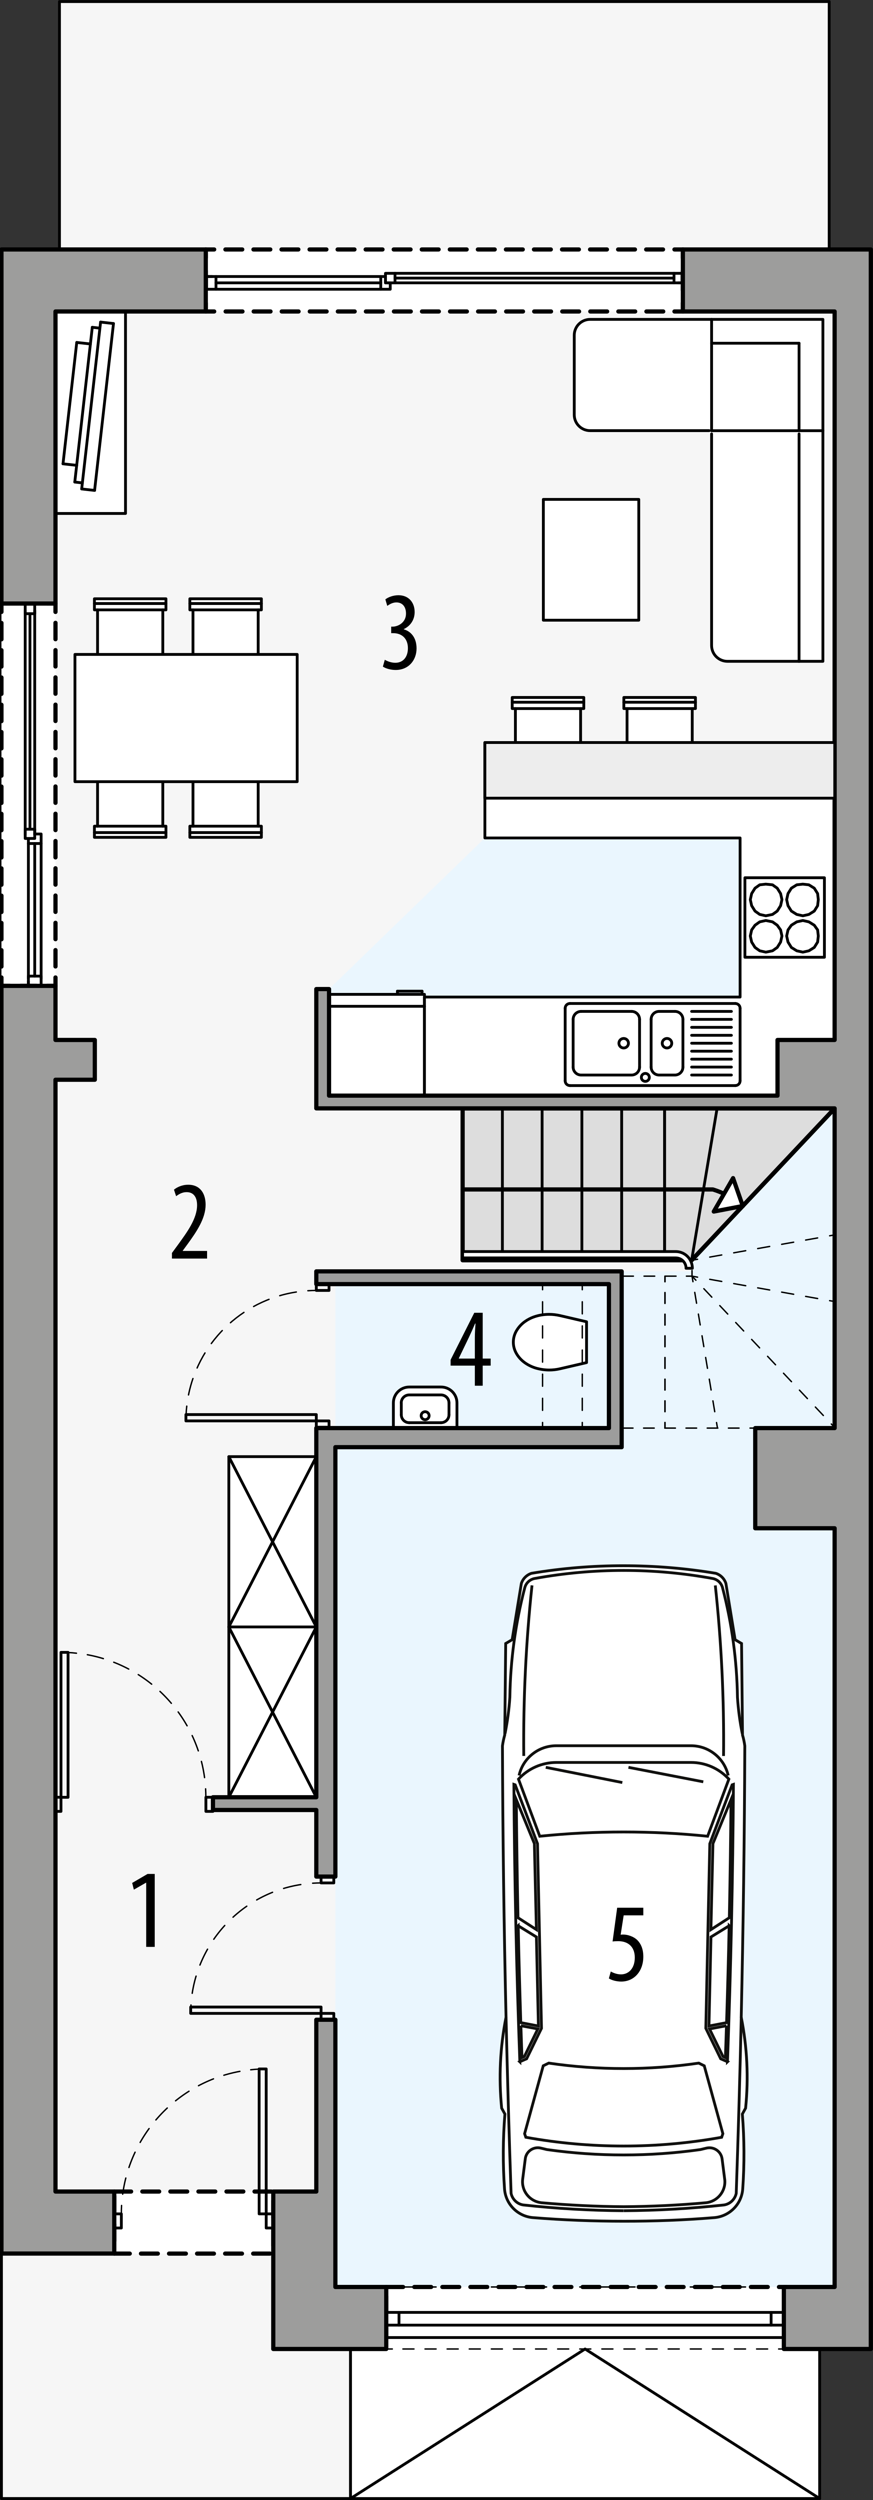 <?xml version="1.0" encoding="UTF-8"?><svg id="a" xmlns="http://www.w3.org/2000/svg" viewBox="0 0 155.61 445.56"><rect x="0" y="0" width="155.61" height="445.56" fill="#333333" stroke="none"/><polygon points="155.22 44.46 147.8 44.46 147.8 .28 10.6 .28 10.6 44.46 .26 44.46 .26 445.28 62.48 445.28 62.48 418.63 155.22 418.63 155.22 44.46" fill="#f6f6f6" stroke="#000" stroke-linecap="round" stroke-linejoin="round" stroke-width=".5"/><polygon points="123.28 226.58 110.81 226.58 110.81 228.85 59.78 228.85 59.78 407.58 148.77 407.58 148.77 197.53 123.28 224.6 123.28 226.58" fill="#eaf6fe" stroke-width="0"/><polygon points="148.77 149.34 86.43 149.34 58.65 176.27 58.65 195.26 148.77 195.26 148.77 149.34" fill="#eaf6fe" stroke-width="0"/><rect x="36.68" y="44.46" width="85.04" height="11.06" fill="#fff" stroke-width="0"/><polyline points="121.72 54.01 121.72 55.51 120.22 55.51" fill="none" stroke="#000" stroke-linecap="round" stroke-linejoin="round" stroke-width=".75"/><line x1="118.22" y1="55.51" x2="39.18" y2="55.51" fill="none" stroke="#000" stroke-dasharray="0 0 3 2" stroke-linecap="round" stroke-linejoin="round" stroke-width=".75"/><polyline points="38.18 55.51 36.68 55.51 36.68 54.01" fill="none" stroke="#000" stroke-linecap="round" stroke-linejoin="round" stroke-width=".75"/><line x1="36.68" y1="51.71" x2="36.68" y2="47.11" fill="none" stroke="#000" stroke-dasharray="0 0 3.45 2.3" stroke-linecap="round" stroke-linejoin="round" stroke-width=".75"/><polyline points="36.68 45.96 36.68 44.46 38.18 44.46" fill="none" stroke="#000" stroke-linecap="round" stroke-linejoin="round" stroke-width=".75"/><line x1="40.18" y1="44.46" x2="119.22" y2="44.46" fill="none" stroke="#000" stroke-dasharray="0 0 3 2" stroke-linecap="round" stroke-linejoin="round" stroke-width=".75"/><polyline points="120.22 44.46 121.72 44.46 121.72 45.96" fill="none" stroke="#000" stroke-linecap="round" stroke-linejoin="round" stroke-width=".75"/><line x1="121.72" y1="48.26" x2="121.72" y2="52.86" fill="none" stroke="#000" stroke-dasharray="0 0 3.45 2.3" stroke-linecap="round" stroke-linejoin="round" stroke-width=".75"/><rect x=".26" y="107.56" width="9.64" height="68.14" fill="#fff" stroke-width="0"/><polyline points="1.76 175.7 .26 175.7 .26 174.2" fill="none" stroke="#000" stroke-linecap="round" stroke-linejoin="round" stroke-width=".75"/><line x1=".26" y1="172.26" x2=".26" y2="110.03" fill="none" stroke="#000" stroke-dasharray="0 0 2.92 1.94" stroke-linecap="round" stroke-linejoin="round" stroke-width=".75"/><polyline points=".26 109.06 .26 107.56 1.76 107.56" fill="none" stroke="#000" stroke-linecap="round" stroke-linejoin="round" stroke-width=".75"/><line x1="3.65" y1="107.56" x2="7.45" y2="107.56" fill="none" stroke="#000" stroke-dasharray="0 0 2.84 1.9" stroke-linecap="round" stroke-linejoin="round" stroke-width=".75"/><polyline points="8.39 107.56 9.89 107.56 9.89 109.06" fill="none" stroke="#000" stroke-linecap="round" stroke-linejoin="round" stroke-width=".75"/><line x1="9.89" y1="111" x2="9.89" y2="173.23" fill="none" stroke="#000" stroke-dasharray="0 0 2.92 1.94" stroke-linecap="round" stroke-linejoin="round" stroke-width=".75"/><polyline points="9.89 174.2 9.89 175.7 8.39 175.7" fill="none" stroke="#000" stroke-linecap="round" stroke-linejoin="round" stroke-width=".75"/><line x1="6.5" y1="175.7" x2="2.7" y2="175.7" fill="none" stroke="#000" stroke-dasharray="0 0 2.84 1.9" stroke-linecap="round" stroke-linejoin="round" stroke-width=".75"/><rect x="68.85" y="407.58" width="71.26" height="11.06" fill="#fff" stroke="#000" stroke-dasharray="0 0 3 2" stroke-linecap="round" stroke-linejoin="round" stroke-width=".75"/><rect x="20.37" y="390.57" width="28.35" height="11.06" fill="#fff" stroke="#000" stroke-dasharray="0 0 3 2" stroke-linecap="round" stroke-linejoin="round" stroke-width=".75"/><rect x="62.48" y="416.59" width="83.62" height="28.69" fill="#fff" stroke="#000" stroke-linecap="round" stroke-linejoin="round" stroke-width=".5"/><polyline points="146.1 445.28 104.29 418.63 62.48 445.28" fill="none" stroke="#000" stroke-linecap="round" stroke-linejoin="round" stroke-width=".5"/><line x1="137.45" y1="412.11" x2="137.45" y2="414.38" fill="none" stroke="#000" stroke-linecap="round" stroke-linejoin="round" stroke-width=".5"/><line x1="71.12" y1="412.11" x2="71.12" y2="414.38" fill="none" stroke="#000" stroke-linecap="round" stroke-linejoin="round" stroke-width=".5"/><line x1="68.85" y1="412.11" x2="139.72" y2="412.11" fill="none" stroke="#000" stroke-linecap="round" stroke-linejoin="round" stroke-width=".5"/><line x1="139.72" y1="414.38" x2="68.85" y2="414.38" fill="none" stroke="#000" stroke-linecap="round" stroke-linejoin="round" stroke-width=".5"/><polyline points="121.72 49.28 121.72 50.41 120.87 50.41" fill="none" stroke="#000" stroke-linecap="round" stroke-linejoin="round" stroke-width=".5"/><polygon points="121.56 49.28 121.56 50.41 120.85 50.41 120.14 50.41 120.14 48.71 121.56 48.71 121.56 49.28" fill="none" stroke="#000" stroke-linecap="round" stroke-linejoin="round" stroke-width=".5"/><line x1="36.68" y1="49.28" x2="37.81" y2="49.28" fill="none" stroke="#000" stroke-linecap="round" stroke-linejoin="round" stroke-width=".5"/><polyline points="69.56 50.41 69.56 51.55 67.87 51.55 67.87 49.28" fill="none" stroke="#000" stroke-linecap="round" stroke-linejoin="round" stroke-width=".5"/><polyline points="36.81 49.28 38.5 49.28 38.5 51.55 36.81 51.55 36.81 49.28" fill="none" stroke="#000" stroke-linecap="round" stroke-linejoin="round" stroke-width=".5"/><line x1="38.5" y1="51.55" x2="67.87" y2="51.55" fill="none" stroke="#000" stroke-linecap="round" stroke-linejoin="round" stroke-width=".5"/><line x1="68.71" y1="49.28" x2="38.5" y2="49.28" fill="none" stroke="#000" stroke-linecap="round" stroke-linejoin="round" stroke-width=".5"/><line x1="67.87" y1="50.41" x2="38.5" y2="50.41" fill="none" stroke="#000" stroke-linecap="round" stroke-linejoin="round" stroke-width=".5"/><polyline points="68.71 49.28 68.71 50.41 69.56 50.41" fill="none" stroke="#000" stroke-linecap="round" stroke-linejoin="round" stroke-width=".5"/><polygon points="68.71 49.28 68.71 50.41 69.56 50.41 70.41 50.41 70.41 48.71 68.71 48.71 68.71 49.28" fill="none" stroke="#000" stroke-linecap="round" stroke-linejoin="round" stroke-width=".5"/><line x1="120.14" y1="50.41" x2="70.41" y2="50.41" fill="none" stroke="#000" stroke-linecap="round" stroke-linejoin="round" stroke-width=".5"/><line x1="70.41" y1="48.71" x2="120.14" y2="48.71" fill="none" stroke="#000" stroke-linecap="round" stroke-linejoin="round" stroke-width=".5"/><line x1="70.41" y1="49.56" x2="120.14" y2="49.56" fill="none" stroke="#000" stroke-linecap="round" stroke-linejoin="round" stroke-width=".5"/><polygon points="5.06 107.56 6.19 107.56 6.19 108.46 6.19 109.37 4.49 109.37 4.49 107.56 5.06 107.56" fill="none" stroke="#000" stroke-linecap="round" stroke-linejoin="round" stroke-width=".5"/><line x1="5.06" y1="175.82" x2="5.06" y2="174.91" fill="none" stroke="#000" stroke-linecap="round" stroke-linejoin="round" stroke-width=".5"/><polyline points="6.19 148.63 7.33 148.63 7.33 150.33 5.06 150.33" fill="none" stroke="#000" stroke-linecap="round" stroke-linejoin="round" stroke-width=".5"/><polyline points="5.06 175.72 5.06 173.96 7.33 173.96 7.33 175.72 5.06 175.72" fill="none" stroke="#000" stroke-linecap="round" stroke-linejoin="round" stroke-width=".5"/><line x1="7.33" y1="174.36" x2="7.33" y2="150.33" fill="none" stroke="#000" stroke-linecap="round" stroke-linejoin="round" stroke-width=".5"/><line x1="5.06" y1="149.48" x2="5.06" y2="174.36" fill="none" stroke="#000" stroke-linecap="round" stroke-linejoin="round" stroke-width=".5"/><line x1="6.19" y1="150.33" x2="6.19" y2="173.96" fill="none" stroke="#000" stroke-linecap="round" stroke-linejoin="round" stroke-width=".5"/><polygon points="5.06 149.43 6.19 149.43 6.19 148.6 6.19 147.78 4.49 147.78 4.49 149.43 5.06 149.43" fill="none" stroke="#000" stroke-linecap="round" stroke-linejoin="round" stroke-width=".5"/><line x1="6.19" y1="108.82" x2="6.19" y2="148.74" fill="none" stroke="#000" stroke-linecap="round" stroke-linejoin="round" stroke-width=".5"/><line x1="4.49" y1="148.74" x2="4.49" y2="108.82" fill="none" stroke="#000" stroke-linecap="round" stroke-linejoin="round" stroke-width=".5"/><line x1="5.34" y1="147.78" x2="5.34" y2="109.37" fill="none" stroke="#000" stroke-linecap="round" stroke-linejoin="round" stroke-width=".5"/><rect x="57.23" y="358.82" width="2.27" height="1.13" fill="none" stroke="#000" stroke-linecap="round" stroke-linejoin="round" stroke-width=".5"/><rect x="57.23" y="334.44" width="2.27" height="1.13" fill="none" stroke="#000" stroke-linecap="round" stroke-linejoin="round" stroke-width=".5"/><rect x="33.99" y="357.69" width="23.24" height="1.13" fill="none" stroke="#000" stroke-linecap="round" stroke-linejoin="round" stroke-width=".5"/><path d="M33.99,358.82c0-.5.02-1,.05-1.5" fill="none" stroke="#000" stroke-linecap="round" stroke-linejoin="round" stroke-width=".25"/><path d="M34.26,355.24c1.6-10.31,9.97-18.39,20.42-19.52" fill="none" stroke="#000" stroke-dasharray="0 0 3.14 2.09" stroke-linecap="round" stroke-linejoin="round" stroke-width=".25"/><path d="M55.73,335.62c.5-.03,1-.05,1.5-.05" fill="none" stroke="#000" stroke-linecap="round" stroke-linejoin="round" stroke-width=".25"/><rect x="9.61" y="320.3" width="1.26" height="2.52" fill="none" stroke="#000" stroke-linecap="round" stroke-linejoin="round" stroke-width=".5"/><rect x="36.7" y="320.3" width="1.26" height="2.52" fill="none" stroke="#000" stroke-linecap="round" stroke-linejoin="round" stroke-width=".5"/><rect x="10.87" y="294.48" width="1.26" height="25.83" fill="none" stroke="#000" stroke-linecap="round" stroke-linejoin="round" stroke-width=".5"/><path d="M12.13,294.51c.5.02,1,.06,1.5.12" fill="none" stroke="#000" stroke-linecap="round" stroke-linejoin="round" stroke-width=".25"/><path d="M15.57,294.9c11.28,2.07,19.92,11.43,21.01,22.92" fill="none" stroke="#000" stroke-dasharray="0 0 2.94 1.96" stroke-linecap="round" stroke-linejoin="round" stroke-width=".25"/><path d="M36.65,318.8c.03.5.04,1,.04,1.5" fill="none" stroke="#000" stroke-linecap="round" stroke-linejoin="round" stroke-width=".25"/><rect x="56.38" y="253.23" width="2.27" height="1.13" fill="none" stroke="#000" stroke-linecap="round" stroke-linejoin="round" stroke-width=".5"/><rect x="56.38" y="228.85" width="2.27" height="1.13" fill="none" stroke="#000" stroke-linecap="round" stroke-linejoin="round" stroke-width=".5"/><rect x="33.14" y="252.1" width="23.24" height="1.13" fill="none" stroke="#000" stroke-linecap="round" stroke-linejoin="round" stroke-width=".5"/><path d="M33.17,252.1c.02-.5.06-1,.12-1.5" fill="none" stroke="#000" stroke-linecap="round" stroke-linejoin="round" stroke-width=".25"/><path d="M33.6,248.6c1.99-9.86,10.19-17.4,20.27-18.48" fill="none" stroke="#000" stroke-dasharray="0 0 3.03 2.02" stroke-linecap="round" stroke-linejoin="round" stroke-width=".25"/><path d="M54.88,230.03c.5-.03,1-.05,1.5-.05" fill="none" stroke="#000" stroke-linecap="round" stroke-linejoin="round" stroke-width=".25"/><rect x="47.45" y="394.55" width="1.26" height="2.52" fill="none" stroke="#000" stroke-linecap="round" stroke-linejoin="round" stroke-width=".5"/><rect x="20.37" y="394.55" width="1.26" height="2.52" fill="none" stroke="#000" stroke-linecap="round" stroke-linejoin="round" stroke-width=".5"/><rect x="46.19" y="368.72" width="1.26" height="25.83" fill="none" stroke="#000" stroke-linecap="round" stroke-linejoin="round" stroke-width=".5"/><path d="M46.19,368.75c-.5.02-1,.06-1.5.12" fill="none" stroke="#000" stroke-linecap="round" stroke-linejoin="round" stroke-width=".25"/><path d="M42.76,369.15c-11.28,2.07-19.92,11.43-21.01,22.92" fill="none" stroke="#000" stroke-dasharray="0 0 2.94 1.96" stroke-linecap="round" stroke-linejoin="round" stroke-width=".25"/><path d="M21.67,393.05c-.03.5-.04,1-.04,1.5" fill="none" stroke="#000" stroke-linecap="round" stroke-linejoin="round" stroke-width=".25"/><rect x="9.61" y="53.81" width="12.76" height="37.7" fill="#fff" stroke="#000" stroke-linecap="round" stroke-linejoin="round" stroke-width=".5"/><line x1="13.33" y1="85.91" x2="16.45" y2="58.33" fill="none" stroke="#000" stroke-linecap="round" stroke-linejoin="round" stroke-width=".5"/><line x1="16.86" y1="87.4" x2="20.23" y2="57.66" fill="none" stroke="#000" stroke-linecap="round" stroke-linejoin="round" stroke-width=".5"/><line x1="14.56" y1="87.14" x2="17.93" y2="57.4" fill="none" stroke="#000" stroke-linecap="round" stroke-linejoin="round" stroke-width=".5"/><line x1="11.23" y1="82.66" x2="13.68" y2="61.03" fill="none" stroke="#000" stroke-linecap="round" stroke-linejoin="round" stroke-width=".5"/><line x1="14.68" y1="86.06" x2="13.33" y2="85.91" fill="none" stroke="#000" stroke-linecap="round" stroke-linejoin="round" stroke-width=".5"/><line x1="13.67" y1="82.93" x2="11.23" y2="82.66" fill="none" stroke="#000" stroke-linecap="round" stroke-linejoin="round" stroke-width=".5"/><line x1="17.8" y1="58.48" x2="16.45" y2="58.33" fill="none" stroke="#000" stroke-linecap="round" stroke-linejoin="round" stroke-width=".5"/><line x1="16.12" y1="61.3" x2="13.68" y2="61.03" fill="none" stroke="#000" stroke-linecap="round" stroke-linejoin="round" stroke-width=".5"/><line x1="20.23" y1="57.66" x2="17.93" y2="57.4" fill="none" stroke="#000" stroke-linecap="round" stroke-linejoin="round" stroke-width=".5"/><line x1="16.86" y1="87.4" x2="14.56" y2="87.14" fill="none" stroke="#000" stroke-linecap="round" stroke-linejoin="round" stroke-width=".5"/><polygon points="34.4 147.24 34.4 136.47 46.02 136.47 46.02 147.24 46.59 147.24 46.59 149.23 33.84 149.23 33.84 147.24 34.4 147.24" fill="#fff" stroke="#000" stroke-linecap="round" stroke-linejoin="round" stroke-width=".5"/><line x1="34.4" y1="147.24" x2="46.02" y2="147.24" fill="none" stroke="#000" stroke-linecap="round" stroke-linejoin="round" stroke-width=".5"/><line x1="33.84" y1="148.38" x2="46.59" y2="148.38" fill="none" stroke="#000" stroke-linecap="round" stroke-linejoin="round" stroke-width=".5"/><polygon points="17.39 147.24 17.39 136.47 29.02 136.47 29.02 147.24 29.58 147.24 29.58 149.23 16.83 149.23 16.83 147.24 17.39 147.24" fill="#fff" stroke="#000" stroke-linecap="round" stroke-linejoin="round" stroke-width=".5"/><line x1="17.39" y1="147.24" x2="29.02" y2="147.24" fill="none" stroke="#000" stroke-linecap="round" stroke-linejoin="round" stroke-width=".5"/><line x1="16.83" y1="148.38" x2="29.58" y2="148.38" fill="none" stroke="#000" stroke-linecap="round" stroke-linejoin="round" stroke-width=".5"/><polygon points="34.4 108.69 34.4 119.46 46.02 119.46 46.02 108.69 46.59 108.69 46.59 106.71 33.84 106.71 33.84 108.69 34.4 108.69" fill="#fff" stroke="#000" stroke-linecap="round" stroke-linejoin="round" stroke-width=".5"/><line x1="34.4" y1="108.69" x2="46.02" y2="108.69" fill="none" stroke="#000" stroke-linecap="round" stroke-linejoin="round" stroke-width=".5"/><line x1="33.84" y1="107.56" x2="46.59" y2="107.56" fill="none" stroke="#000" stroke-linecap="round" stroke-linejoin="round" stroke-width=".5"/><polygon points="17.39 108.69 17.39 119.46 29.02 119.46 29.02 108.69 29.58 108.69 29.58 106.71 16.83 106.71 16.83 108.69 17.39 108.69" fill="#fff" stroke="#000" stroke-linecap="round" stroke-linejoin="round" stroke-width=".5"/><line x1="17.39" y1="108.69" x2="29.02" y2="108.69" fill="none" stroke="#000" stroke-linecap="round" stroke-linejoin="round" stroke-width=".5"/><line x1="16.83" y1="107.56" x2="29.58" y2="107.56" fill="none" stroke="#000" stroke-linecap="round" stroke-linejoin="round" stroke-width=".5"/><rect x="13.36" y="116.63" width="39.61" height="22.68" fill="#fff" stroke="#000" stroke-linecap="round" stroke-linejoin="round" stroke-width=".5"/><path d="M126.84,77.33v37.7c0,1.57,1.27,2.83,2.83,2.83h17.01v-60.94h-19.84s-.43,0-.43,0h-21.22c-1.57,0-2.83,1.27-2.83,2.83v14.17c0,1.57,1.27,2.83,2.83,2.83h21.22" fill="#fff" stroke="#000" stroke-linecap="round" stroke-linejoin="round" stroke-width=".5"/><rect x="96.85" y="89" width="17.01" height="21.53" fill="#fff" stroke="#000" stroke-linecap="round" stroke-linejoin="round" stroke-width=".5"/><line x1="126.84" y1="56.92" x2="126.84" y2="76.76" fill="none" stroke="#000" stroke-linecap="round" stroke-linejoin="round" stroke-width=".5"/><line x1="126.84" y1="76.76" x2="146.68" y2="76.76" fill="none" stroke="#000" stroke-linecap="round" stroke-linejoin="round" stroke-width=".5"/><line x1="126.84" y1="61.17" x2="142.43" y2="61.17" fill="none" stroke="#000" stroke-linecap="round" stroke-linejoin="round" stroke-width=".5"/><line x1="142.43" y1="61.17" x2="142.43" y2="76.76" fill="none" stroke="#000" stroke-linecap="round" stroke-linejoin="round" stroke-width=".5"/><line x1="142.43" y1="77.33" x2="142.43" y2="117.87" fill="none" stroke="#000" stroke-linecap="round" stroke-linejoin="round" stroke-width=".5"/><path d="M99.81,243.94c-.63.15-1.28.22-1.92.22-.8,0-1.6-.12-2.37-.34-.7-.21-1.37-.53-1.97-.96-.62-.44-1.13-1-1.51-1.66-.35-.61-.54-1.3-.54-2,0-.7.19-1.39.54-2,.38-.65.89-1.22,1.51-1.66.6-.43,1.26-.75,1.97-.96.77-.23,1.56-.34,2.37-.34.65,0,1.29.08,1.92.22l4.74,1.1v7.28s-4.74,1.1-4.74,1.1Z" fill="#fff" stroke="#000" stroke-linecap="round" stroke-linejoin="round" stroke-width=".5"/><polygon points="111.77 126.28 111.77 137.05 123.39 137.05 123.39 126.28 123.96 126.28 123.96 124.3 111.2 124.3 111.2 126.28 111.77 126.28" fill="#fff" stroke="#000" stroke-linecap="round" stroke-linejoin="round" stroke-width=".5"/><line x1="111.77" y1="126.28" x2="123.39" y2="126.28" fill="none" stroke="#000" stroke-linecap="round" stroke-linejoin="round" stroke-width=".5"/><line x1="111.2" y1="125.15" x2="123.96" y2="125.15" fill="none" stroke="#000" stroke-linecap="round" stroke-linejoin="round" stroke-width=".5"/><polygon points="91.87 126.28 91.87 137.05 103.49 137.05 103.49 126.28 104.06 126.28 104.06 124.3 91.3 124.3 91.3 126.28 91.87 126.28" fill="#fff" stroke="#000" stroke-linecap="round" stroke-linejoin="round" stroke-width=".5"/><line x1="91.87" y1="126.28" x2="103.49" y2="126.28" fill="none" stroke="#000" stroke-linecap="round" stroke-linejoin="round" stroke-width=".5"/><line x1="91.3" y1="125.15" x2="104.06" y2="125.15" fill="none" stroke="#000" stroke-linecap="round" stroke-linejoin="round" stroke-width=".5"/><rect x="58.65" y="177.21" width="17.01" height="18.05" fill="#fff" stroke="#000" stroke-linecap="round" stroke-linejoin="round" stroke-width=".5"/><polygon points="75.66 177.69 131.92 177.69 131.92 149.34 86.43 149.34 86.43 132.33 148.79 132.33 148.79 195.26 75.66 195.26 75.66 177.69" fill="#fff" stroke="#000" stroke-linecap="round" stroke-linejoin="round" stroke-width=".5"/><line x1="75.66" y1="179.34" x2="58.65" y2="179.34" fill="none" stroke="#000" stroke-linecap="round" stroke-linejoin="round" stroke-width=".5"/><line x1="70.84" y1="176.64" x2="70.84" y2="177.21" fill="none" stroke="#000" stroke-linecap="round" stroke-linejoin="round" stroke-width=".5"/><line x1="75.23" y1="176.64" x2="70.84" y2="176.64" fill="none" stroke="#000" stroke-linecap="round" stroke-linejoin="round" stroke-width=".5"/><line x1="75.23" y1="177.21" x2="75.23" y2="176.64" fill="none" stroke="#000" stroke-linecap="round" stroke-linejoin="round" stroke-width=".5"/><polyline points="146.95 170.6 146.95 156.43 132.78 156.43 132.78 170.6 146.95 170.6" fill="none" stroke="#000" stroke-linecap="round" stroke-linejoin="round" stroke-width=".5"/><polygon points="143.1 169.69 142.02 169.45 141.06 168.85 140.46 167.89 140.22 166.81 140.46 165.73 141.06 164.89 142.02 164.29 143.1 164.05 144.18 164.29 145.14 164.89 145.74 165.73 145.86 166.81 145.74 167.89 145.14 168.85 144.18 169.45 143.1 169.69" fill="none" stroke="#000" stroke-linecap="round" stroke-linejoin="round" stroke-width=".5"/><polygon points="143.1 163.21 142.02 162.97 141.06 162.37 140.46 161.41 140.22 160.33 140.46 159.25 141.06 158.29 142.02 157.69 143.1 157.57 144.18 157.69 145.14 158.29 145.74 159.25 145.86 160.33 145.74 161.41 145.14 162.37 144.18 162.97 143.1 163.21" fill="none" stroke="#000" stroke-linecap="round" stroke-linejoin="round" stroke-width=".5"/><polygon points="136.5 169.69 135.42 169.45 134.58 168.85 133.98 167.89 133.74 166.81 133.98 165.73 134.58 164.89 135.42 164.29 136.5 164.05 137.7 164.29 138.54 164.89 139.14 165.73 139.38 166.81 139.14 167.89 138.54 168.85 137.7 169.45 136.5 169.69" fill="none" stroke="#000" stroke-linecap="round" stroke-linejoin="round" stroke-width=".5"/><polygon points="136.5 163.21 135.42 162.97 134.58 162.37 133.98 161.41 133.74 160.33 133.98 159.25 134.58 158.29 135.42 157.69 136.5 157.57 137.7 157.69 138.54 158.29 139.14 159.25 139.38 160.33 139.14 161.41 138.54 162.37 137.7 162.97 136.5 163.21" fill="none" stroke="#000" stroke-linecap="round" stroke-linejoin="round" stroke-width=".5"/><circle cx="118.89" cy="185.92" r=".85" fill="none" stroke="#000" stroke-linecap="round" stroke-linejoin="round" stroke-width=".5"/><circle cx="111.17" cy="185.92" r=".85" fill="none" stroke="#000" stroke-linecap="round" stroke-linejoin="round" stroke-width=".5"/><circle cx="115.03" cy="192.01" r=".71" fill="none" stroke="#000" stroke-linecap="round" stroke-linejoin="round" stroke-width=".5"/><line x1="101.59" y1="178.84" x2="131.07" y2="178.84" fill="none" stroke="#000" stroke-linecap="round" stroke-linejoin="round" stroke-width=".5"/><line x1="117.48" y1="180.25" x2="120.31" y2="180.25" fill="none" stroke="#000" stroke-linecap="round" stroke-linejoin="round" stroke-width=".5"/><path d="M117.48,180.25c-.78,0-1.42.63-1.42,1.42" fill="none" stroke="#000" stroke-linecap="round" stroke-linejoin="round" stroke-width=".5"/><path d="M131.07,193.47c.47,0,.85-.38.85-.85" fill="none" stroke="#000" stroke-linecap="round" stroke-linejoin="round" stroke-width=".5"/><path d="M100.74,192.62c0,.47.38.85.85.85" fill="none" stroke="#000" stroke-linecap="round" stroke-linejoin="round" stroke-width=".5"/><path d="M131.92,179.69c0-.47-.38-.85-.85-.85" fill="none" stroke="#000" stroke-linecap="round" stroke-linejoin="round" stroke-width=".5"/><path d="M101.59,178.84c-.47,0-.85.38-.85.85" fill="none" stroke="#000" stroke-linecap="round" stroke-linejoin="round" stroke-width=".5"/><line x1="100.74" y1="192.62" x2="100.74" y2="179.69" fill="none" stroke="#000" stroke-linecap="round" stroke-linejoin="round" stroke-width=".5"/><line x1="130.37" y1="185.92" x2="123.28" y2="185.92" fill="none" stroke="#000" stroke-linecap="round" stroke-linejoin="round" stroke-width=".5"/><line x1="130.37" y1="184.51" x2="123.28" y2="184.51" fill="none" stroke="#000" stroke-linecap="round" stroke-linejoin="round" stroke-width=".5"/><line x1="130.37" y1="181.67" x2="123.28" y2="181.67" fill="none" stroke="#000" stroke-linecap="round" stroke-linejoin="round" stroke-width=".5"/><line x1="130.37" y1="180.25" x2="123.28" y2="180.25" fill="none" stroke="#000" stroke-linecap="round" stroke-linejoin="round" stroke-width=".5"/><line x1="130.37" y1="188.76" x2="123.28" y2="188.76" fill="none" stroke="#000" stroke-linecap="round" stroke-linejoin="round" stroke-width=".5"/><line x1="130.37" y1="190.17" x2="123.28" y2="190.17" fill="none" stroke="#000" stroke-linecap="round" stroke-linejoin="round" stroke-width=".5"/><line x1="130.37" y1="191.59" x2="123.28" y2="191.59" fill="none" stroke="#000" stroke-linecap="round" stroke-linejoin="round" stroke-width=".5"/><line x1="130.37" y1="187.34" x2="123.28" y2="187.34" fill="none" stroke="#000" stroke-linecap="round" stroke-linejoin="round" stroke-width=".5"/><line x1="131.92" y1="192.62" x2="131.92" y2="179.69" fill="none" stroke="#000" stroke-linecap="round" stroke-linejoin="round" stroke-width=".5"/><line x1="131.07" y1="193.47" x2="101.59" y2="193.47" fill="none" stroke="#000" stroke-linecap="round" stroke-linejoin="round" stroke-width=".5"/><line x1="120.31" y1="191.59" x2="117.48" y2="191.59" fill="none" stroke="#000" stroke-linecap="round" stroke-linejoin="round" stroke-width=".5"/><path d="M120.31,191.59c.78,0,1.42-.63,1.42-1.42" fill="none" stroke="#000" stroke-linecap="round" stroke-linejoin="round" stroke-width=".5"/><line x1="121.73" y1="190.17" x2="121.73" y2="181.67" fill="none" stroke="#000" stroke-linecap="round" stroke-linejoin="round" stroke-width=".5"/><path d="M121.73,181.67c0-.78-.63-1.42-1.42-1.42" fill="none" stroke="#000" stroke-linecap="round" stroke-linejoin="round" stroke-width=".5"/><line x1="116.06" y1="190.17" x2="116.06" y2="181.67" fill="none" stroke="#000" stroke-linecap="round" stroke-linejoin="round" stroke-width=".5"/><path d="M116.06,190.17c0,.78.63,1.42,1.42,1.42" fill="none" stroke="#000" stroke-linecap="round" stroke-linejoin="round" stroke-width=".5"/><line x1="103.58" y1="180.25" x2="112.58" y2="180.25" fill="none" stroke="#000" stroke-linecap="round" stroke-linejoin="round" stroke-width=".5"/><line x1="112.58" y1="191.59" x2="103.58" y2="191.59" fill="none" stroke="#000" stroke-linecap="round" stroke-linejoin="round" stroke-width=".5"/><path d="M112.58,191.59c.78,0,1.42-.63,1.42-1.42" fill="none" stroke="#000" stroke-linecap="round" stroke-linejoin="round" stroke-width=".5"/><line x1="114" y1="190.17" x2="114" y2="181.67" fill="none" stroke="#000" stroke-linecap="round" stroke-linejoin="round" stroke-width=".5"/><path d="M114,181.67c0-.78-.63-1.42-1.42-1.42" fill="none" stroke="#000" stroke-linecap="round" stroke-linejoin="round" stroke-width=".5"/><line x1="102.16" y1="190.17" x2="102.16" y2="181.67" fill="none" stroke="#000" stroke-linecap="round" stroke-linejoin="round" stroke-width=".5"/><path d="M102.16,190.17c0,.78.63,1.42,1.42,1.42" fill="none" stroke="#000" stroke-linecap="round" stroke-linejoin="round" stroke-width=".5"/><path d="M103.58,180.25c-.78,0-1.42.63-1.42,1.42" fill="none" stroke="#000" stroke-linecap="round" stroke-linejoin="round" stroke-width=".5"/><line x1="130.37" y1="183.09" x2="123.28" y2="183.09" fill="none" stroke="#000" stroke-linecap="round" stroke-linejoin="round" stroke-width=".5"/><path d="M81.45,254.51v-4.49c0-1.57-1.27-2.83-2.83-2.83h-5.67c-1.57,0-2.83,1.27-2.83,2.83v4.49h11.34Z" fill="#fff" stroke="#000" stroke-linecap="round" stroke-linejoin="round" stroke-width=".5"/><line x1="78.61" y1="253.55" x2="72.94" y2="253.55" fill="none" stroke="#000" stroke-linecap="round" stroke-linejoin="round" stroke-width=".5"/><line x1="71.53" y1="252.13" x2="71.53" y2="250.02" fill="none" stroke="#000" stroke-linecap="round" stroke-linejoin="round" stroke-width=".5"/><line x1="80.03" y1="250.02" x2="80.03" y2="252.13" fill="none" stroke="#000" stroke-linecap="round" stroke-linejoin="round" stroke-width=".5"/><path d="M71.53,252.13c0,.78.63,1.42,1.42,1.42" fill="none" stroke="#000" stroke-linecap="round" stroke-linejoin="round" stroke-width=".5"/><path d="M78.61,253.55c.78,0,1.42-.63,1.42-1.42" fill="none" stroke="#000" stroke-linecap="round" stroke-linejoin="round" stroke-width=".5"/><circle cx="75.78" cy="252.3" r=".71" fill="none" stroke="#000" stroke-linecap="round" stroke-linejoin="round" stroke-width=".5"/><line x1="78.61" y1="248.6" x2="72.94" y2="248.6" fill="none" stroke="#000" stroke-linecap="round" stroke-linejoin="round" stroke-width=".5"/><path d="M72.94,248.6c-.78,0-1.42.63-1.42,1.42" fill="none" stroke="#000" stroke-linecap="round" stroke-linejoin="round" stroke-width=".5"/><path d="M80.03,250.02c0-.78-.63-1.42-1.42-1.42" fill="none" stroke="#000" stroke-linecap="round" stroke-linejoin="round" stroke-width=".5"/><rect x="40.79" y="259.6" width="15.59" height="60.7" fill="#fff" stroke="#000" stroke-linecap="round" stroke-linejoin="round" stroke-width=".5"/><line x1="56.38" y1="289.95" x2="40.79" y2="259.6" fill="none" stroke="#000" stroke-linecap="round" stroke-linejoin="round" stroke-width=".5"/><line x1="56.38" y1="259.6" x2="40.79" y2="289.95" fill="none" stroke="#000" stroke-linecap="round" stroke-linejoin="round" stroke-width=".5"/><line x1="40.79" y1="289.95" x2="56.38" y2="289.95" fill="none" stroke="#000" stroke-linecap="round" stroke-linejoin="round" stroke-width=".5"/><line x1="56.38" y1="289.95" x2="40.79" y2="320.3" fill="none" stroke="#000" stroke-linecap="round" stroke-linejoin="round" stroke-width=".5"/><line x1="56.38" y1="320.3" x2="40.79" y2="289.95" fill="none" stroke="#000" stroke-linecap="round" stroke-linejoin="round" stroke-width=".5"/><g id="b"><g id="c"><path d="M111.17,395.86c-5.39,0-10.78-.21-16.16-.64-2.73-.22-4.89-2.4-5.08-5.13-.31-4.44-.29-8.89.07-13.33l-.58-1.05c-.54-5.41-.28-10.87.78-16.21-.37-16.12-.58-32.23-.64-48.35.09-.66.23-1.31.41-1.95l.17-16.3,1.15-.68,1.64-10.02c.28-.86.96-1.53,1.81-1.81,5.43-.91,10.92-1.36,16.42-1.35,5.5,0,10.99.45,16.42,1.35.86.28,1.53.95,1.81,1.81l1.64,10.02,1.15.68.17,16.3c.19.64.32,1.29.41,1.95-.06,16.12-.28,32.24-.64,48.35,1.06,5.33,1.33,10.8.78,16.21l-.58,1.05c.36,4.44.38,8.89.07,13.33-.19,2.73-2.35,4.91-5.08,5.13-5.37.44-10.76.65-16.16.64Z" fill="#fff" stroke="#10100e" stroke-miterlimit="10" stroke-width=".5"/></g><g id="d"><path d="M90.2,359.49c.24,10.47.54,20.94.9,31.41.23,1.06,1.08,1.88,2.15,2.06,5.95.65,11.92.99,17.9,1.03" fill="#fff" stroke="#10100e" stroke-miterlimit="10" stroke-width=".5"/></g><g id="e"><path d="M92.65,367.44l1.22-.53,2.65-5.43-.71-32.9-3.98-10.49-.23-.08c.1,16.48.46,32.96,1.06,49.44Z" fill="#fff" stroke="#10100e" stroke-miterlimit="10" stroke-width=".5"/></g><g id="f"><path d="M90.02,308.97c.43-2.14.72-4.31.86-6.49.1-6.59.99-13.14,2.66-19.52.22-.85.92-1.5,1.79-1.65,5.22-.95,10.52-1.43,15.84-1.43" fill="#fff" stroke="#10100e" stroke-miterlimit="10" stroke-width=".5"/></g><g id="g"><path d="M132.13,359.49c-.24,10.47-.54,20.94-.9,31.41-.23,1.06-1.08,1.88-2.15,2.06-5.95.65-11.92.99-17.9,1.03" fill="#fff" stroke="#10100e" stroke-miterlimit="10" stroke-width=".5"/></g><g id="h"><path d="M129.8,316.42c-.7-3.1-3.45-5.3-6.63-5.3h-12.01s-12.01,0-12.01,0c-3.18,0-5.93,2.2-6.63,5.3" fill="#fff" stroke="#10100e" stroke-miterlimit="10" stroke-width=".5"/></g><g id="i"><path d="M129.68,367.44l-1.22-.53-2.65-5.43.71-32.9,3.98-10.49.23-.08c-.1,16.48-.46,32.96-1.06,49.44Z" fill="#fff" stroke="#10100e" stroke-miterlimit="10" stroke-width=".5"/></g><g id="j"><path d="M132.31,308.97c-.43-2.14-.72-4.31-.86-6.49-.1-6.59-.99-13.14-2.66-19.52-.22-.85-.92-1.5-1.79-1.65-5.22-.95-10.52-1.43-15.84-1.43" fill="#fff" stroke="#10100e" stroke-miterlimit="10" stroke-width=".5"/></g><g id="k"><path d="M111.17,326.49c5,0,9.99.25,14.96.76l3.79-10.18c-1.73-1.89-4.17-2.97-6.74-2.97h-24.02c-2.56,0-5.01,1.08-6.74,2.97l3.79,10.18c4.97-.51,9.96-.76,14.96-.76Z" fill="#fff" stroke="#10100e" stroke-miterlimit="10" stroke-width=".5"/></g><g id="l"><line x1="97.28" y1="314.97" x2="110.93" y2="317.68" fill="#fff" stroke="#10100e" stroke-miterlimit="10" stroke-width=".5"/></g><g id="m"><line x1="112.02" y1="314.97" x2="125.36" y2="317.55" fill="#fff" stroke="#10100e" stroke-miterlimit="10" stroke-width=".5"/></g><g id="n"><path d="M92.03,320.73c.06,7.01.16,14.03.3,21.04l3.28,2.12-.36-15.33-3.22-7.83Z" fill="#fff" stroke="#10100e" stroke-miterlimit="10" stroke-width=".5"/></g><g id="o"><path d="M92.37,343.19c.12,5.76.28,11.52.46,17.28l3.14.6-.36-15.87-3.25-2Z" fill="#fff" stroke="#10100e" stroke-miterlimit="10" stroke-width=".5"/></g><g id="p"><path d="M92.85,361.02l3.02.57-2.4,4.91-.43.19c-.07-1.89-.13-3.78-.19-5.67Z" fill="#fff" stroke="#10100e" stroke-miterlimit="10" stroke-width=".5"/></g><g id="q"><path d="M130.3,320.73c-.06,7.01-.16,14.03-.3,21.04l-3.28,2.12.36-15.33,3.22-7.83Z" fill="#fff" stroke="#10100e" stroke-miterlimit="10" stroke-width=".5"/></g><g id="r"><path d="M129.97,343.19c-.12,5.76-.28,11.52-.46,17.28l-3.14.6.36-15.87,3.25-2Z" fill="#fff" stroke="#10100e" stroke-miterlimit="10" stroke-width=".5"/></g><g id="s"><path d="M129.49,361.02l-3.02.57,2.4,4.91.43.19c.07-1.89.13-3.78.19-5.67Z" fill="#fff" stroke="#10100e" stroke-miterlimit="10" stroke-width=".5"/></g><g id="t"><path d="M111.17,393.27c-4.88-.03-9.76-.27-14.62-.7-.05,0-.1,0-.14-.02-2.06-.27-3.51-2.15-3.24-4.21l.46-3.6c.01-.08.03-.16.04-.24.29-1.22,1.52-1.97,2.74-1.67l1.08.26c4.53.64,9.1.96,13.68.96,4.58,0,9.15-.32,13.68-.96l1.08-.26c.08-.02.16-.03.24-.04,1.24-.16,2.38.72,2.54,1.96l.46,3.6s.01.1.02.14c.19,2.07-1.34,3.89-3.4,4.08-4.86.44-9.74.67-14.62.7Z" fill="#fff" stroke="#10100e" stroke-miterlimit="10" stroke-width=".5"/></g><g id="u"><path d="M111.17,382.46c-5.85,0-11.69-.52-17.44-1.56l-.22-.64,3.32-12.1.98-.48c4.43.65,8.89.97,13.37.97,4.47,0,8.94-.32,13.37-.97l.98.48,3.32,12.1-.22.64c-5.76,1.04-11.59,1.56-17.44,1.56Z" fill="#fff" stroke="#10100e" stroke-miterlimit="10" stroke-width=".5"/></g><g id="v"><path d="M94.83,282.54c-1.08,10.1-1.57,20.25-1.47,30.4" fill="#fff" stroke="#10100e" stroke-miterlimit="10" stroke-width=".5"/></g><g id="w"><path d="M128.97,312.95c.11-10.15-.38-20.31-1.47-30.4" fill="#fff" stroke="#10100e" stroke-miterlimit="10" stroke-width=".5"/></g></g><polygon points="148.79 197.53 123.28 224.6 82.46 224.6 82.46 197.53 148.79 197.53" fill="#ddd" stroke="#000" stroke-linecap="round" stroke-linejoin="round" stroke-width=".75"/><path d="M132.4,214.93c-1.55-1.35-3.37-2.35-5.34-2.95h-44.59" fill="none" stroke="#000" stroke-linecap="round" stroke-linejoin="round" stroke-width=".75"/><line x1="127.82" y1="197.53" x2="123.28" y2="224.6" fill="none" stroke="#000" stroke-linecap="round" stroke-linejoin="round" stroke-width=".5"/><line x1="118.46" y1="197.53" x2="118.46" y2="224.6" fill="none" stroke="#000" stroke-linecap="round" stroke-linejoin="round" stroke-width=".5"/><line x1="118.46" y1="197.53" x2="118.46" y2="224.6" fill="none" stroke="#000" stroke-linecap="round" stroke-linejoin="round" stroke-width=".5"/><line x1="89.55" y1="197.53" x2="89.55" y2="224.6" fill="none" stroke="#000" stroke-linecap="round" stroke-linejoin="round" stroke-width=".5"/><line x1="96.63" y1="197.53" x2="96.63" y2="224.6" fill="none" stroke="#000" stroke-linecap="round" stroke-linejoin="round" stroke-width=".5"/><line x1="103.72" y1="197.53" x2="103.72" y2="224.6" fill="none" stroke="#000" stroke-linecap="round" stroke-linejoin="round" stroke-width=".5"/><line x1="110.81" y1="197.53" x2="110.81" y2="224.6" fill="none" stroke="#000" stroke-linecap="round" stroke-linejoin="round" stroke-width=".5"/><line x1="139.79" y1="407.58" x2="138.79" y2="407.58" fill="none" stroke="#000" stroke-linecap="round" stroke-linejoin="round" stroke-width=".25"/><line x1="136.83" y1="407.58" x2="70.91" y2="407.58" fill="none" stroke="#000" stroke-dasharray="0 0 1.97 1.97" stroke-linecap="round" stroke-linejoin="round" stroke-width=".25"/><line x1="69.93" y1="407.58" x2="68.93" y2="407.58" fill="none" stroke="#000" stroke-linecap="round" stroke-linejoin="round" stroke-width=".25"/><line x1="139.79" y1="418.63" x2="138.79" y2="418.63" fill="none" stroke="#000" stroke-linecap="round" stroke-linejoin="round" stroke-width=".25"/><line x1="136.83" y1="418.63" x2="70.91" y2="418.63" fill="none" stroke="#000" stroke-dasharray="0 0 1.97 1.97" stroke-linecap="round" stroke-linejoin="round" stroke-width=".25"/><line x1="69.93" y1="418.63" x2="68.93" y2="418.63" fill="none" stroke="#000" stroke-linecap="round" stroke-linejoin="round" stroke-width=".25"/><line x1="96.71" y1="254.51" x2="97.71" y2="254.51" fill="none" stroke="#000" stroke-linecap="round" stroke-linejoin="round" stroke-width=".25"/><line x1="99.6" y1="254.51" x2="132.74" y2="254.51" fill="none" stroke="#000" stroke-dasharray="0 0 1.89 1.89" stroke-linecap="round" stroke-linejoin="round" stroke-width=".25"/><line x1="133.69" y1="254.51" x2="134.69" y2="254.51" fill="none" stroke="#000" stroke-linecap="round" stroke-linejoin="round" stroke-width=".25"/><line x1="123.35" y1="227.43" x2="123.35" y2="226.43" fill="none" stroke="#000" stroke-linecap="round" stroke-linejoin="round" stroke-width=".25"/><line x1="123.35" y1="225.6" x2="123.35" y2="224.6" fill="none" stroke="#000" stroke-linecap="round" stroke-linejoin="round" stroke-width=".25"/><line x1="118.53" y1="227.43" x2="118.53" y2="228.43" fill="none" stroke="#000" stroke-linecap="round" stroke-linejoin="round" stroke-width=".25"/><line x1="118.53" y1="230.36" x2="118.53" y2="252.54" fill="none" stroke="#000" stroke-dasharray="0 0 1.93 1.93" stroke-linecap="round" stroke-linejoin="round" stroke-width=".25"/><line x1="118.53" y1="253.51" x2="118.53" y2="254.51" fill="none" stroke="#000" stroke-linecap="round" stroke-linejoin="round" stroke-width=".25"/><line x1="123.35" y1="227.43" x2="124.04" y2="228.16" fill="none" stroke="#000" stroke-linecap="round" stroke-linejoin="round" stroke-width=".25"/><line x1="125.46" y1="229.67" x2="147.47" y2="253.02" fill="none" stroke="#000" stroke-dasharray="0 0 2.07 2.07" stroke-linecap="round" stroke-linejoin="round" stroke-width=".25"/><line x1="148.18" y1="253.78" x2="148.86" y2="254.51" fill="none" stroke="#000" stroke-linecap="round" stroke-linejoin="round" stroke-width=".25"/><line x1="127.89" y1="254.51" x2="127.72" y2="253.52" fill="none" stroke="#000" stroke-linecap="round" stroke-linejoin="round" stroke-width=".25"/><line x1="127.4" y1="251.59" x2="123.68" y2="229.39" fill="none" stroke="#000" stroke-dasharray="0 0 1.96 1.96" stroke-linecap="round" stroke-linejoin="round" stroke-width=".25"/><line x1="123.52" y1="228.42" x2="123.35" y2="227.43" fill="none" stroke="#000" stroke-linecap="round" stroke-linejoin="round" stroke-width=".25"/><line x1="118.53" y1="254.51" x2="118.53" y2="253.51" fill="none" stroke="#000" stroke-linecap="round" stroke-linejoin="round" stroke-width=".25"/><line x1="118.53" y1="251.58" x2="118.53" y2="229.4" fill="none" stroke="#000" stroke-dasharray="0 0 1.93 1.93" stroke-linecap="round" stroke-linejoin="round" stroke-width=".25"/><line x1="118.53" y1="228.43" x2="118.53" y2="227.43" fill="none" stroke="#000" stroke-linecap="round" stroke-linejoin="round" stroke-width=".25"/><line x1="96.71" y1="227.43" x2="97.71" y2="227.43" fill="none" stroke="#000" stroke-linecap="round" stroke-linejoin="round" stroke-width=".25"/><line x1="99.6" y1="227.43" x2="121.4" y2="227.43" fill="none" stroke="#000" stroke-dasharray="0 0 1.9 1.9" stroke-linecap="round" stroke-linejoin="round" stroke-width=".25"/><line x1="122.35" y1="227.43" x2="123.35" y2="227.43" fill="none" stroke="#000" stroke-linecap="round" stroke-linejoin="round" stroke-width=".25"/><line x1="148.86" y1="231.97" x2="147.88" y2="231.8" fill="none" stroke="#000" stroke-linecap="round" stroke-linejoin="round" stroke-width=".25"/><line x1="145.74" y1="231.42" x2="125.41" y2="227.8" fill="none" stroke="#000" stroke-dasharray="0 0 2.17 2.17" stroke-linecap="round" stroke-linejoin="round" stroke-width=".25"/><line x1="124.34" y1="227.61" x2="123.35" y2="227.43" fill="none" stroke="#000" stroke-linecap="round" stroke-linejoin="round" stroke-width=".25"/><line x1="148.86" y1="220.06" x2="147.88" y2="220.24" fill="none" stroke="#000" stroke-linecap="round" stroke-linejoin="round" stroke-width=".25"/><line x1="145.74" y1="220.62" x2="125.41" y2="224.23" fill="none" stroke="#000" stroke-dasharray="0 0 2.17 2.17" stroke-linecap="round" stroke-linejoin="round" stroke-width=".25"/><line x1="124.34" y1="224.42" x2="123.35" y2="224.6" fill="none" stroke="#000" stroke-linecap="round" stroke-linejoin="round" stroke-width=".25"/><line x1="148.86" y1="197.53" x2="148.86" y2="198.53" fill="none" stroke="#000" stroke-linecap="round" stroke-linejoin="round" stroke-width=".25"/><line x1="148.86" y1="200.57" x2="148.86" y2="252.49" fill="none" stroke="#000" stroke-dasharray="0 0 2.04 2.04" stroke-linecap="round" stroke-linejoin="round" stroke-width=".25"/><line x1="148.86" y1="253.51" x2="148.86" y2="254.51" fill="none" stroke="#000" stroke-linecap="round" stroke-linejoin="round" stroke-width=".25"/><line x1="103.79" y1="228.85" x2="103.79" y2="229.85" fill="none" stroke="#000" stroke-linecap="round" stroke-linejoin="round" stroke-width=".25"/><line x1="103.79" y1="232" x2="103.79" y2="252.43" fill="none" stroke="#000" stroke-dasharray="0 0 2.15 2.15" stroke-linecap="round" stroke-linejoin="round" stroke-width=".25"/><line x1="103.79" y1="253.51" x2="103.79" y2="254.51" fill="none" stroke="#000" stroke-linecap="round" stroke-linejoin="round" stroke-width=".25"/><line x1="110.88" y1="227.43" x2="110.88" y2="228.43" fill="none" stroke="#000" stroke-linecap="round" stroke-linejoin="round" stroke-width=".25"/><line x1="110.88" y1="230.36" x2="110.88" y2="252.54" fill="none" stroke="#000" stroke-dasharray="0 0 1.93 1.93" stroke-linecap="round" stroke-linejoin="round" stroke-width=".25"/><line x1="110.88" y1="253.51" x2="110.88" y2="254.51" fill="none" stroke="#000" stroke-linecap="round" stroke-linejoin="round" stroke-width=".25"/><line x1="96.71" y1="228.85" x2="96.71" y2="229.85" fill="none" stroke="#000" stroke-linecap="round" stroke-linejoin="round" stroke-width=".25"/><line x1="96.71" y1="232" x2="96.71" y2="252.43" fill="none" stroke="#000" stroke-dasharray="0 0 2.15 2.15" stroke-linecap="round" stroke-linejoin="round" stroke-width=".25"/><line x1="96.71" y1="253.51" x2="96.71" y2="254.51" fill="none" stroke="#000" stroke-linecap="round" stroke-linejoin="round" stroke-width=".25"/><polygon points="59.78 359.95 56.38 359.95 56.38 390.57 48.71 390.57 48.71 418.63 68.85 418.63 68.85 407.58 59.78 407.58 59.78 359.95" fill="#9d9d9c" stroke="#000" stroke-linecap="round" stroke-linejoin="round" stroke-width=".75"/><polygon points="155.15 44.46 121.72 44.46 121.72 55.51 148.77 55.51 148.77 185.34 138.59 185.34 138.59 195.26 58.65 195.26 58.65 176.27 56.38 176.27 56.38 197.53 148.77 197.53 148.77 254.51 134.62 254.51 134.62 272.36 148.77 272.36 148.77 407.58 139.72 407.58 139.72 418.63 155.15 418.63 155.22 418.63 155.22 44.46 155.15 44.46" fill="#9d9d9c" stroke="#000" stroke-linecap="round" stroke-linejoin="round" stroke-width=".75"/><polygon points="56.38 228.85 108.54 228.85 108.54 254.51 56.38 254.51 56.38 320.3 37.96 320.3 37.96 322.57 56.38 322.57 56.38 334.44 59.78 334.44 59.78 257.91 110.81 257.91 110.81 226.58 56.38 226.58 56.38 228.85" fill="#9d9d9c" stroke="#000" stroke-linecap="round" stroke-linejoin="round" stroke-width=".75"/><line x1="148.77" y1="197.53" x2="123.28" y2="224.6" fill="none" stroke="#000" stroke-linejoin="round" stroke-width=".75"/><polygon points="132.4 214.93 127.23 215.92 130.67 209.96 132.4 214.93" fill="#fff" stroke="#000" stroke-linecap="round" stroke-linejoin="round" stroke-width=".75"/><path d="M122.29,226.02c0-.57-.26-1.08-.67-1.42-.32-.27-.73-.42-1.18-.42h-37.98v-1.13h37.98c1.11,0,2.07.6,2.58,1.5.25.44.39.94.39,1.48h-1.13Z" fill="#fff" stroke="#000" stroke-linecap="round" stroke-linejoin="round" stroke-width=".5"/><rect x="86.43" y="132.33" width="62.36" height="9.92" fill="#ededed" stroke="#000" stroke-linecap="round" stroke-linejoin="round" stroke-width=".5"/><polygon points=".26 44.46 .26 107.56 9.89 107.56 9.89 55.51 36.68 55.51 36.68 44.46 .26 44.46" fill="#9d9d9c" stroke="#000" stroke-linecap="round" stroke-linejoin="round" stroke-width=".75"/><path d="M26.06,335.53h-.04l-2.16,1.24-.3-1.2,2.74-1.6h1.28v13h-1.52v-11.44Z" stroke-width="0"/><path d="M30.65,224.3v-1l1.1-1.5c1.54-2.14,3.38-4.58,3.38-7.02,0-1.44-.64-2.32-1.86-2.32-.94,0-1.54.5-1.88.72l-.38-1.16c.46-.38,1.36-.88,2.54-.88,2.16,0,3.1,1.6,3.1,3.56,0,2.44-1.6,4.8-3.2,7l-.88,1.2v.04h4.34v1.36h-6.26Z" stroke-width="0"/><path d="M68.59,117.58c.4.24,1.1.54,1.88.54,1.34,0,2.24-.98,2.24-2.6,0-1.7-1.06-2.68-2.62-2.68h-.36v-1.16h.3c.92-.02,2.34-.72,2.34-2.32,0-1.3-.7-2-1.72-2-.64,0-1.2.32-1.62.62l-.34-1.16c.48-.38,1.36-.74,2.34-.74,1.84,0,2.88,1.32,2.88,3,0,1.3-.68,2.44-1.94,3.04v.04c1.16.32,2.28,1.36,2.28,3.4s-1.36,3.84-3.72,3.84c-.84,0-1.76-.24-2.28-.6l.34-1.22Z" stroke-width="0"/><path d="M84.64,246.96v-3.58h-4.32v-1.04l4.22-8.38h1.5v8.16h1.42v1.26h-1.42v3.58h-1.4ZM84.64,242.12v-3.68c0-.9.06-1.7.12-2.56h-.08c-.44,1.04-.72,1.66-1.1,2.46l-1.8,3.74v.04h2.86Z" stroke-width="0"/><path d="M114.67,341.35h-3.5l-.54,3.46c.16-.04.3-.04.48-.04.7,0,1.78.3,2.48.98.68.68,1.08,1.64,1.08,2.96,0,2.58-1.62,4.44-3.94,4.44-.78,0-1.68-.22-2.2-.56l.34-1.24c.4.24,1.1.52,1.82.52,1.32,0,2.46-1.02,2.46-3s-1.26-2.92-2.94-2.92c-.48,0-.78.02-1.02.06l.82-6.02h4.66v1.36Z" stroke-width="0"/><polygon points="9.89 390.57 9.89 192.43 16.9 192.43 16.9 185.34 9.89 185.34 9.89 175.7 .26 175.7 .26 401.62 20.37 401.62 20.37 390.57 9.89 390.57" fill="#9d9d9c" stroke="#000" stroke-linecap="round" stroke-linejoin="round" stroke-width=".75"/></svg>